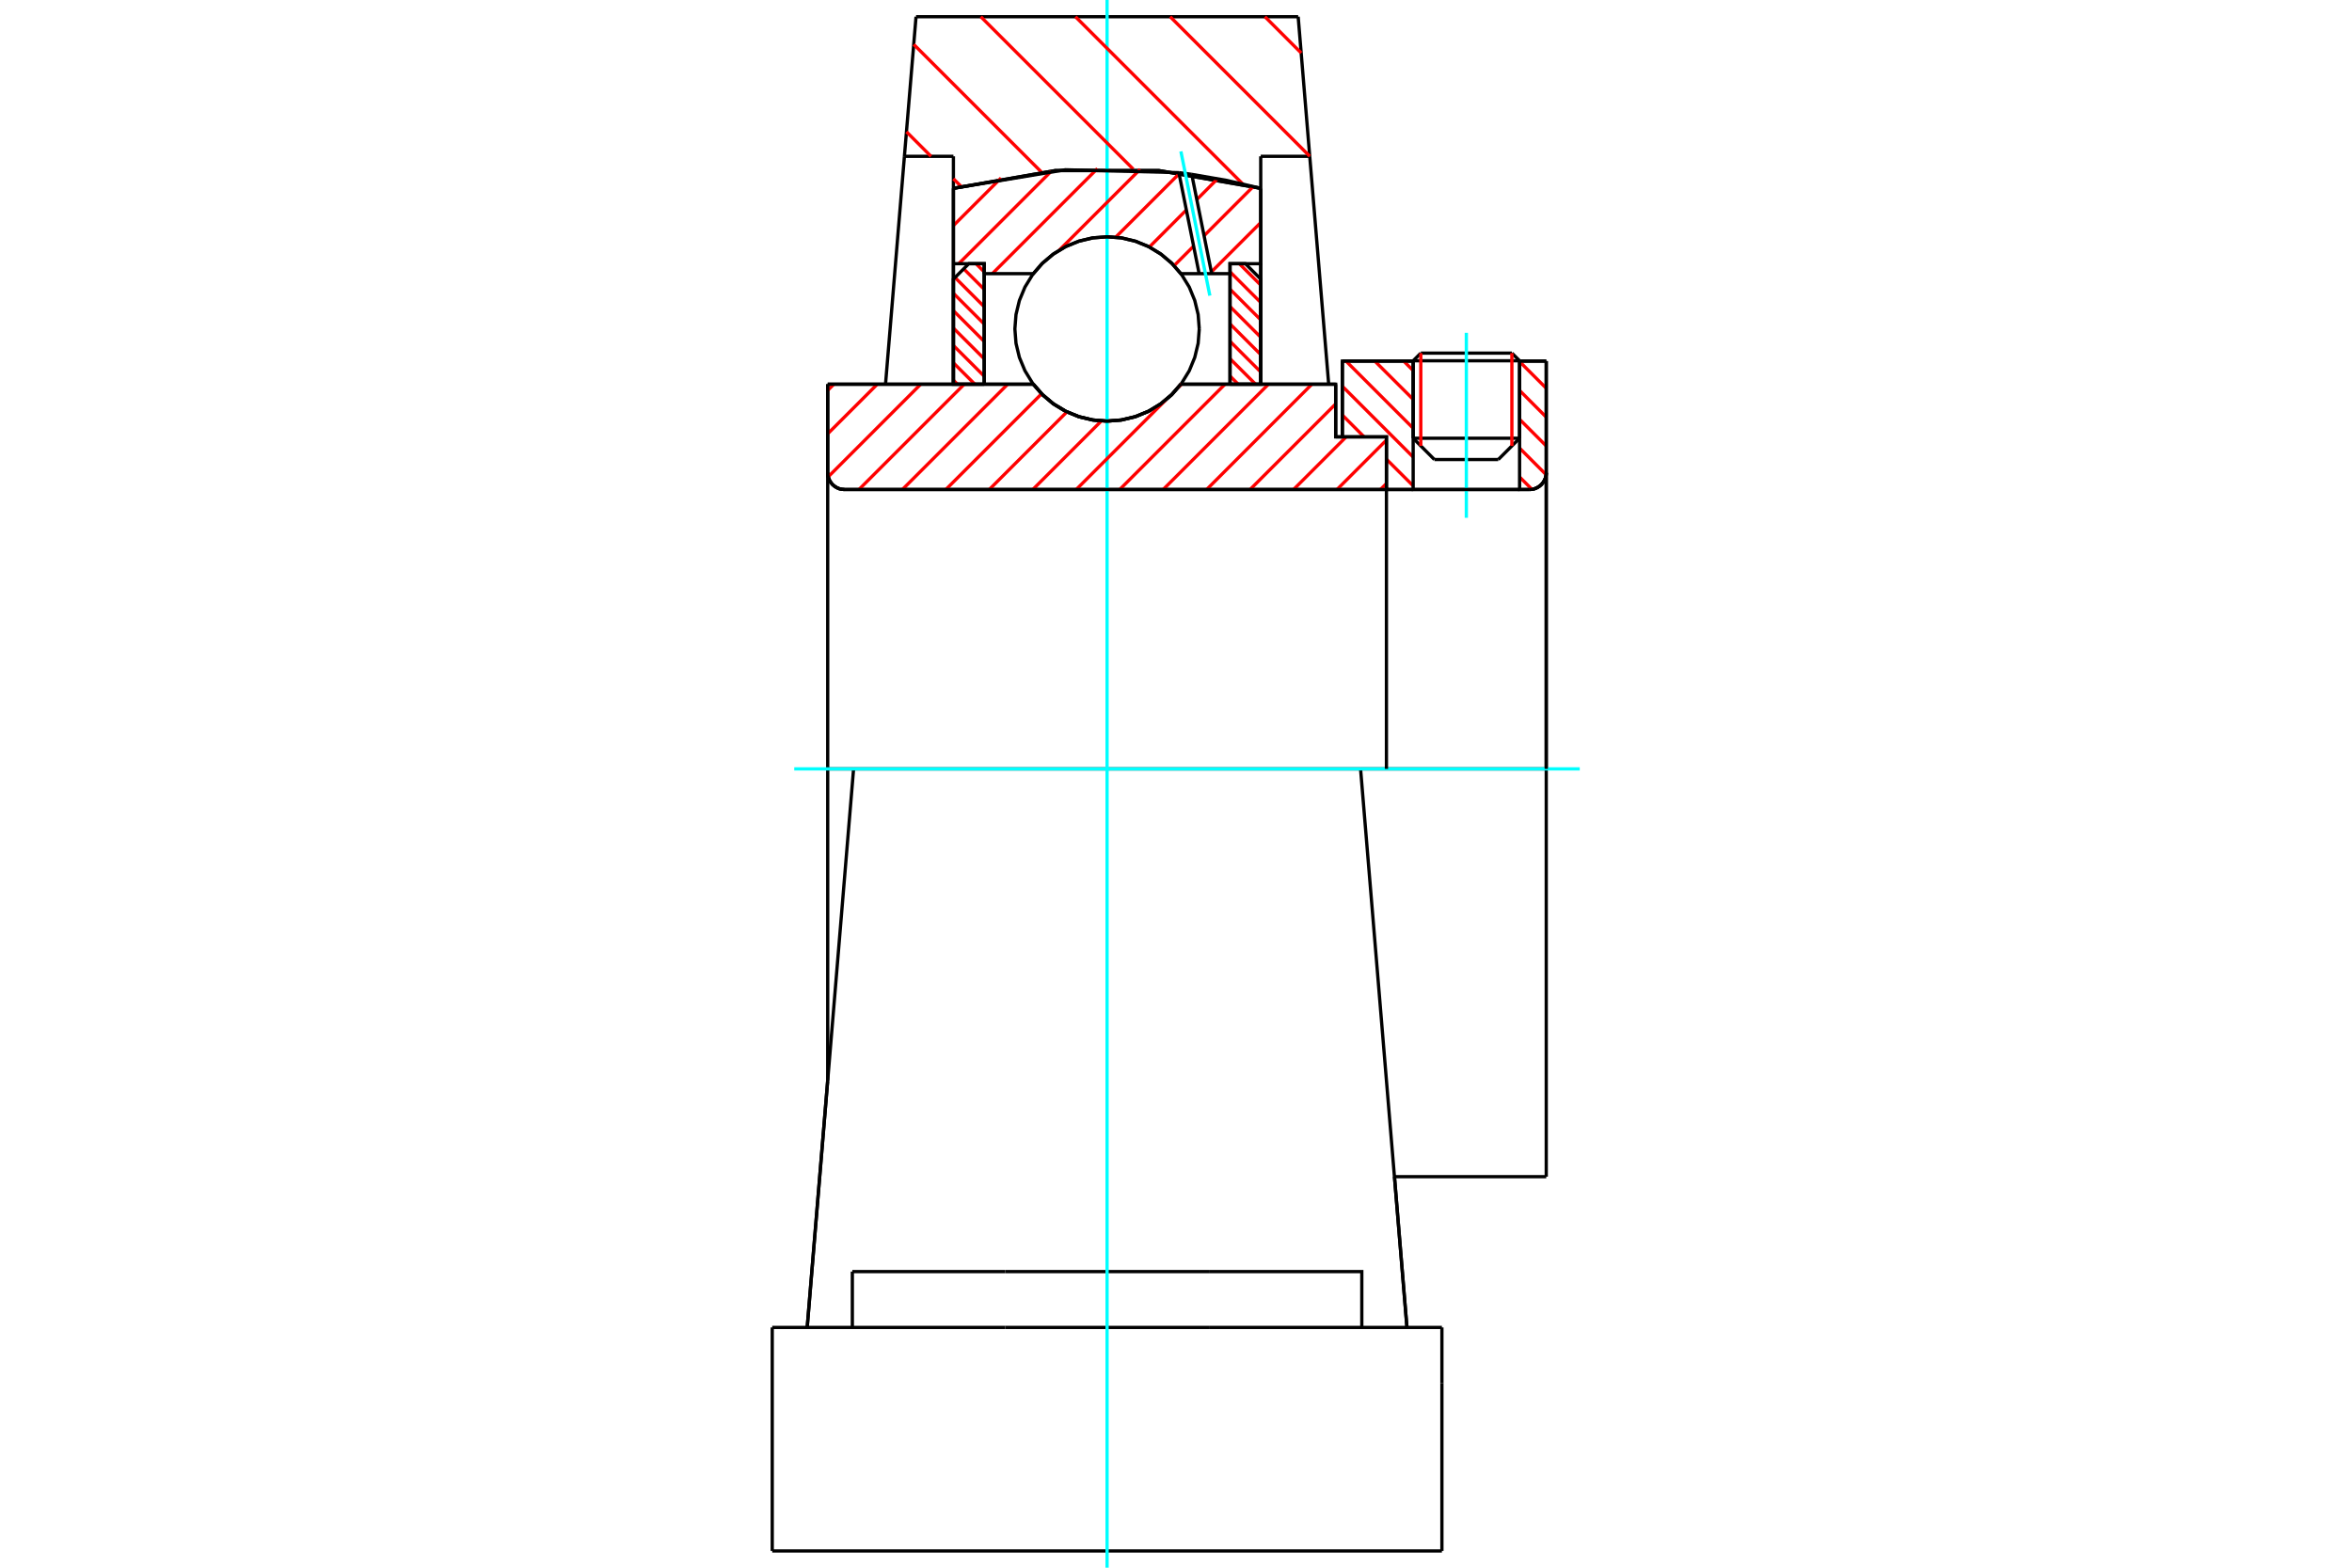 <?xml version="1.0" standalone="no"?>
<!DOCTYPE svg PUBLIC "-//W3C//DTD SVG 1.1//EN"
	"http://www.w3.org/Graphics/SVG/1.1/DTD/svg11.dtd">
<svg xmlns="http://www.w3.org/2000/svg" height="100%" width="100%" viewBox="0 0 36000 24000">
	<rect x="-1800" y="-1200" width="39600" height="26400" style="fill:#FFF"/>
	<g style="fill:none; fill-rule:evenodd" transform="matrix(1 0 0 1 0 0)">
		<g style="fill:none; stroke:#000; stroke-width:50; shape-rendering:geometricPrecision">
			<line x1="20444" y1="6688" x2="20546" y2="6688"/>
			<line x1="20444" y1="5882" x2="20444" y2="6688"/>
			<line x1="13065" y1="11771" x2="12669" y2="11771"/>
			<line x1="12669" y1="16541" x2="12669" y2="11771"/>
			<line x1="12669" y1="5882" x2="15816" y2="5882"/>
			<line x1="18074" y1="5882" x2="20444" y2="5882"/>
			<polyline points="15816,5882 15960,6046 16127,6186 16314,6298 16516,6380 16728,6430 16945,6447 17162,6430 17374,6380 17576,6298 17763,6186 17930,6046 18074,5882"/>
			<polyline points="12669,7238 12672,7278 12682,7317 12697,7354 12718,7388 12744,7419 12775,7445 12809,7466 12846,7482 12886,7491 12926,7494"/>
			<line x1="12669" y1="7238" x2="12669" y2="11771"/>
			<line x1="12669" y1="7238" x2="12669" y2="5882"/>
			<line x1="23259" y1="6709" x2="23259" y2="5528"/>
			<line x1="22933" y1="7035" x2="23259" y2="6709"/>
			<line x1="21630" y1="6709" x2="21955" y2="7035"/>
			<line x1="21630" y1="5528" x2="21630" y2="6709"/>
			<line x1="21630" y1="5528" x2="20546" y2="5528"/>
			<line x1="20546" y1="6688" x2="20546" y2="5528"/>
			<line x1="23411" y1="7494" x2="12926" y2="7494"/>
			<polyline points="23411,7494 23451,7491 23490,7482 23527,7466 23561,7445 23592,7419 23618,7388 23639,7354 23655,7317 23664,7278 23667,7238"/>
			<line x1="23667" y1="5528" x2="23667" y2="7238"/>
			<line x1="23667" y1="5528" x2="23259" y2="5528"/>
			<polyline points="23667,18014 23667,11771 20825,11771"/>
			<line x1="23667" y1="7238" x2="23667" y2="11771"/>
			<line x1="21630" y1="6709" x2="23259" y2="6709"/>
			<line x1="23259" y1="5523" x2="21630" y2="5523"/>
			<line x1="21747" y1="5406" x2="23141" y2="5406"/>
			<line x1="22933" y1="7035" x2="21955" y2="7035"/>
			<polyline points="12669,7238 12672,7278 12682,7317 12697,7354 12718,7388 12744,7419 12775,7445 12809,7466 12846,7482 12886,7491 12926,7494"/>
			<line x1="21344" y1="18014" x2="23667" y2="18014"/>
			<polyline points="23411,7494 23451,7491 23490,7482 23527,7466 23561,7445 23592,7419 23618,7388 23639,7354 23655,7317 23664,7278 23667,7238"/>
			<line x1="21630" y1="5523" x2="21630" y2="5528"/>
			<line x1="23259" y1="5528" x2="23259" y2="5523"/>
			<line x1="21747" y1="5406" x2="21630" y2="5523"/>
			<line x1="23259" y1="5523" x2="23141" y2="5406"/>
			<line x1="20825" y1="11771" x2="13065" y2="11771"/>
			<line x1="20047" y1="2393" x2="19297" y2="2393"/>
			<line x1="19870" y1="256" x2="20047" y2="2393"/>
			<line x1="14021" y1="256" x2="19870" y2="256"/>
			<line x1="13843" y1="2393" x2="14021" y2="256"/>
			<line x1="14593" y1="2393" x2="13843" y2="2393"/>
			<line x1="14593" y1="2883" x2="14593" y2="2393"/>
			<polyline points="19297,2883 17737,2611 16153,2611 14593,2883"/>
			<line x1="19297" y1="2393" x2="19297" y2="2883"/>
			<line x1="14593" y1="5882" x2="14593" y2="2883"/>
			<line x1="13554" y1="5882" x2="13843" y2="2393"/>
			<line x1="12355" y1="20322" x2="12668" y2="16552"/>
			<line x1="19297" y1="2883" x2="19297" y2="5882"/>
			<line x1="11820" y1="23744" x2="22070" y2="23744"/>
			<line x1="13046" y1="20322" x2="13046" y2="19467"/>
			<line x1="15386" y1="19467" x2="13046" y2="19467"/>
			<line x1="15386" y1="20322" x2="18505" y2="20322"/>
			<line x1="18505" y1="19467" x2="15386" y2="19467"/>
			<polyline points="20844,20322 20844,19467 18505,19467"/>
			<line x1="21535" y1="20322" x2="21373" y2="18371"/>
			<line x1="12517" y1="18371" x2="12355" y2="20322"/>
			<line x1="18505" y1="20322" x2="22070" y2="20322"/>
			<line x1="21344" y1="18014" x2="21535" y2="20322"/>
			<line x1="20047" y1="2393" x2="20337" y2="5882"/>
			<line x1="13065" y1="11771" x2="12517" y2="18371"/>
			<line x1="22070" y1="21178" x2="22070" y2="20322"/>
			<line x1="22070" y1="23744" x2="22070" y2="21178"/>
			<polyline points="11820,23744 11820,21178 11820,20322"/>
			<line x1="21373" y1="18371" x2="20825" y2="11771"/>
			<line x1="11820" y1="20322" x2="15386" y2="20322"/>
		</g>
		<g style="fill:none; stroke:#0FF; stroke-width:50; shape-rendering:geometricPrecision">
			<line x1="22444" y1="7927" x2="22444" y2="5095"/>
			<line x1="16945" y1="24000" x2="16945" y2="0"/>
			<line x1="12157" y1="11771" x2="24180" y2="11771"/>
		</g>
		<g style="fill:none; stroke:#F00; stroke-width:50; shape-rendering:geometricPrecision">
			<line x1="19361" y1="256" x2="19916" y2="811"/>
			<line x1="17911" y1="256" x2="20047" y2="2392"/>
			<line x1="16461" y1="256" x2="19025" y2="2820"/>
			<line x1="15012" y1="256" x2="17346" y2="2590"/>
			<line x1="13986" y1="680" x2="15940" y2="2634"/>
			<line x1="13875" y1="2018" x2="14250" y2="2393"/>
			<line x1="14593" y1="2737" x2="14710" y2="2853"/>
		</g>
		<g style="fill:none; stroke:#000; stroke-width:50; shape-rendering:geometricPrecision">
			<polyline points="19297,2883 17737,2611 16153,2611 14593,2883"/>
		</g>
		<g style="fill:none; stroke:#F00; stroke-width:50; shape-rendering:geometricPrecision">
			<line x1="23141" y1="5406" x2="23141" y2="6827"/>
			<line x1="21747" y1="6827" x2="21747" y2="5406"/>
			<line x1="14593" y1="5821" x2="14655" y2="5882"/>
			<line x1="14593" y1="5555" x2="14921" y2="5882"/>
			<line x1="14593" y1="5289" x2="15064" y2="5759"/>
			<line x1="14593" y1="5023" x2="15064" y2="5493"/>
			<line x1="14593" y1="4756" x2="15064" y2="5227"/>
			<line x1="14593" y1="4490" x2="15064" y2="4961"/>
			<line x1="14617" y1="4248" x2="15064" y2="4695"/>
			<line x1="14750" y1="4115" x2="15064" y2="4429"/>
			<line x1="14939" y1="4037" x2="15064" y2="4162"/>
		</g>
		<g style="fill:none; stroke:#000; stroke-width:50; shape-rendering:geometricPrecision">
			<polyline points="15064,5882 15064,4037 14829,4037 14593,4273 14593,5882 15064,5882"/>
		</g>
		<g style="fill:none; stroke:#F00; stroke-width:50; shape-rendering:geometricPrecision">
			<line x1="18969" y1="4037" x2="19297" y2="4365"/>
			<line x1="18827" y1="4161" x2="19297" y2="4631"/>
			<line x1="18827" y1="4427" x2="19297" y2="4897"/>
			<line x1="18827" y1="4693" x2="19297" y2="5163"/>
			<line x1="18827" y1="4959" x2="19297" y2="5429"/>
			<line x1="18827" y1="5225" x2="19297" y2="5695"/>
			<line x1="18827" y1="5491" x2="19218" y2="5882"/>
			<line x1="18827" y1="5757" x2="18952" y2="5882"/>
		</g>
		<g style="fill:none; stroke:#000; stroke-width:50; shape-rendering:geometricPrecision">
			<polyline points="18827,5882 18827,4037 19062,4037 19297,4273 19297,5882 18827,5882"/>
			<polyline points="18356,5036 18339,4815 18287,4600 18203,4395 18087,4206 17943,4038 17775,3894 17586,3778 17381,3694 17166,3642 16945,3625 16724,3642 16509,3694 16305,3778 16116,3894 15947,4038 15804,4206 15688,4395 15603,4600 15551,4815 15534,5036 15551,5256 15603,5472 15688,5676 15804,5865 15947,6033 16116,6177 16305,6293 16509,6378 16724,6429 16945,6447 17166,6429 17381,6378 17586,6293 17775,6177 17943,6033 18087,5865 18203,5676 18287,5472 18339,5256 18356,5036"/>
		</g>
		<g style="fill:none; stroke:#F00; stroke-width:50; shape-rendering:geometricPrecision">
			<line x1="23259" y1="5536" x2="23667" y2="5944"/>
			<line x1="23259" y1="5977" x2="23667" y2="6386"/>
			<line x1="23259" y1="6419" x2="23667" y2="6827"/>
			<line x1="23259" y1="6860" x2="23665" y2="7267"/>
			<line x1="21485" y1="5528" x2="21630" y2="5673"/>
			<line x1="23259" y1="7302" x2="23448" y2="7491"/>
			<line x1="21043" y1="5528" x2="21630" y2="6114"/>
			<line x1="20602" y1="5528" x2="21630" y2="6556"/>
			<line x1="20546" y1="5913" x2="21630" y2="6997"/>
			<line x1="20546" y1="6354" x2="20879" y2="6688"/>
			<line x1="21221" y1="7030" x2="21630" y2="7438"/>
			<line x1="21221" y1="7471" x2="21244" y2="7494"/>
		</g>
		<g style="fill:none; stroke:#000; stroke-width:50; shape-rendering:geometricPrecision">
			<line x1="23667" y1="11771" x2="23667" y2="5528"/>
			<polyline points="23411,7494 23451,7491 23490,7482 23527,7466 23561,7445 23592,7419 23618,7388 23639,7354 23655,7317 23664,7278 23667,7238"/>
			<polyline points="23411,7494 23259,7494 23259,5528"/>
			<polyline points="23259,7494 21630,7494 21630,5528"/>
			<polyline points="21630,7494 21221,7494 21221,11771"/>
			<polyline points="21221,7494 21221,6688 20546,6688 20546,5528 21630,5528"/>
			<line x1="23259" y1="5528" x2="23667" y2="5528"/>
		</g>
		<g style="fill:none; stroke:#F00; stroke-width:50; shape-rendering:geometricPrecision">
			<line x1="19297" y1="3407" x2="18541" y2="4163"/>
			<line x1="19182" y1="2856" x2="18430" y2="3609"/>
			<line x1="18270" y1="3768" x2="17971" y2="4067"/>
			<line x1="18637" y1="2736" x2="18319" y2="3055"/>
			<line x1="18159" y1="3214" x2="17592" y2="3782"/>
			<line x1="18048" y1="2660" x2="17077" y2="3631"/>
			<line x1="17451" y1="2592" x2="16212" y2="3831"/>
			<line x1="16797" y1="2581" x2="15189" y2="4189"/>
			<line x1="16091" y1="2621" x2="14675" y2="4037"/>
			<line x1="15322" y1="2725" x2="14593" y2="3454"/>
		</g>
		<g style="fill:none; stroke:#000; stroke-width:50; shape-rendering:geometricPrecision">
			<polyline points="14593,5882 14593,4037 14593,2883"/>
			<polyline points="18044,2643 16307,2599 14593,2883"/>
			<polyline points="18241,2669 18143,2655 18044,2643"/>
			<polyline points="19297,2883 18772,2761 18241,2669"/>
			<polyline points="19297,2883 19297,4037 18827,4037 18827,4189 18827,5882"/>
			<polyline points="18827,4189 18546,4189 18354,4189 18074,4189 17930,4025 17763,3886 17576,3773 17374,3691 17162,3641 16945,3625 16728,3641 16516,3691 16314,3773 16127,3886 15960,4025 15816,4189 15064,4189 15064,5882"/>
			<polyline points="15064,4189 15064,4037 14593,4037"/>
			<line x1="19297" y1="4037" x2="19297" y2="5882"/>
		</g>
		<g style="fill:none; stroke:#0FF; stroke-width:50; shape-rendering:geometricPrecision">
			<line x1="18518" y1="4526" x2="18075" y2="2318"/>
		</g>
		<g style="fill:none; stroke:#000; stroke-width:50; shape-rendering:geometricPrecision">
			<line x1="18354" y1="4189" x2="18044" y2="2643"/>
			<line x1="18546" y1="4189" x2="18241" y2="2669"/>
		</g>
		<g style="fill:none; stroke:#F00; stroke-width:50; shape-rendering:geometricPrecision">
			<line x1="21221" y1="7402" x2="21129" y2="7494"/>
			<line x1="21221" y1="6737" x2="20464" y2="7494"/>
			<line x1="20605" y1="6688" x2="19799" y2="7494"/>
			<line x1="20444" y1="6184" x2="19134" y2="7494"/>
			<line x1="20080" y1="5882" x2="18469" y2="7494"/>
			<line x1="19415" y1="5882" x2="17803" y2="7494"/>
			<line x1="18750" y1="5882" x2="17138" y2="7494"/>
			<line x1="18085" y1="5882" x2="18031" y2="5936"/>
			<line x1="17845" y1="6122" x2="16473" y2="7494"/>
			<line x1="16858" y1="6444" x2="15808" y2="7494"/>
			<line x1="16331" y1="6305" x2="15142" y2="7494"/>
			<line x1="15943" y1="6028" x2="14477" y2="7494"/>
			<line x1="15424" y1="5882" x2="13812" y2="7494"/>
			<line x1="14759" y1="5882" x2="13147" y2="7494"/>
			<line x1="14093" y1="5882" x2="12677" y2="7299"/>
			<line x1="13428" y1="5882" x2="12669" y2="6641"/>
			<line x1="12763" y1="5882" x2="12669" y2="5976"/>
		</g>
		<g style="fill:none; stroke:#000; stroke-width:50; shape-rendering:geometricPrecision">
			<polyline points="12669,5882 12669,7238 12672,7278 12682,7317 12697,7354 12718,7388 12744,7419 12775,7445 12809,7466 12846,7482 12886,7491 12926,7494 21221,7494 21221,6688 20444,6688 20444,5882 18074,5882"/>
			<polyline points="15816,5882 15960,6046 16127,6186 16314,6298 16516,6380 16728,6430 16945,6447 17162,6430 17374,6380 17576,6298 17763,6186 17930,6046 18074,5882"/>
			<polyline points="15816,5882 13140,5882 12669,5882"/>
		</g>
	</g>
</svg>
